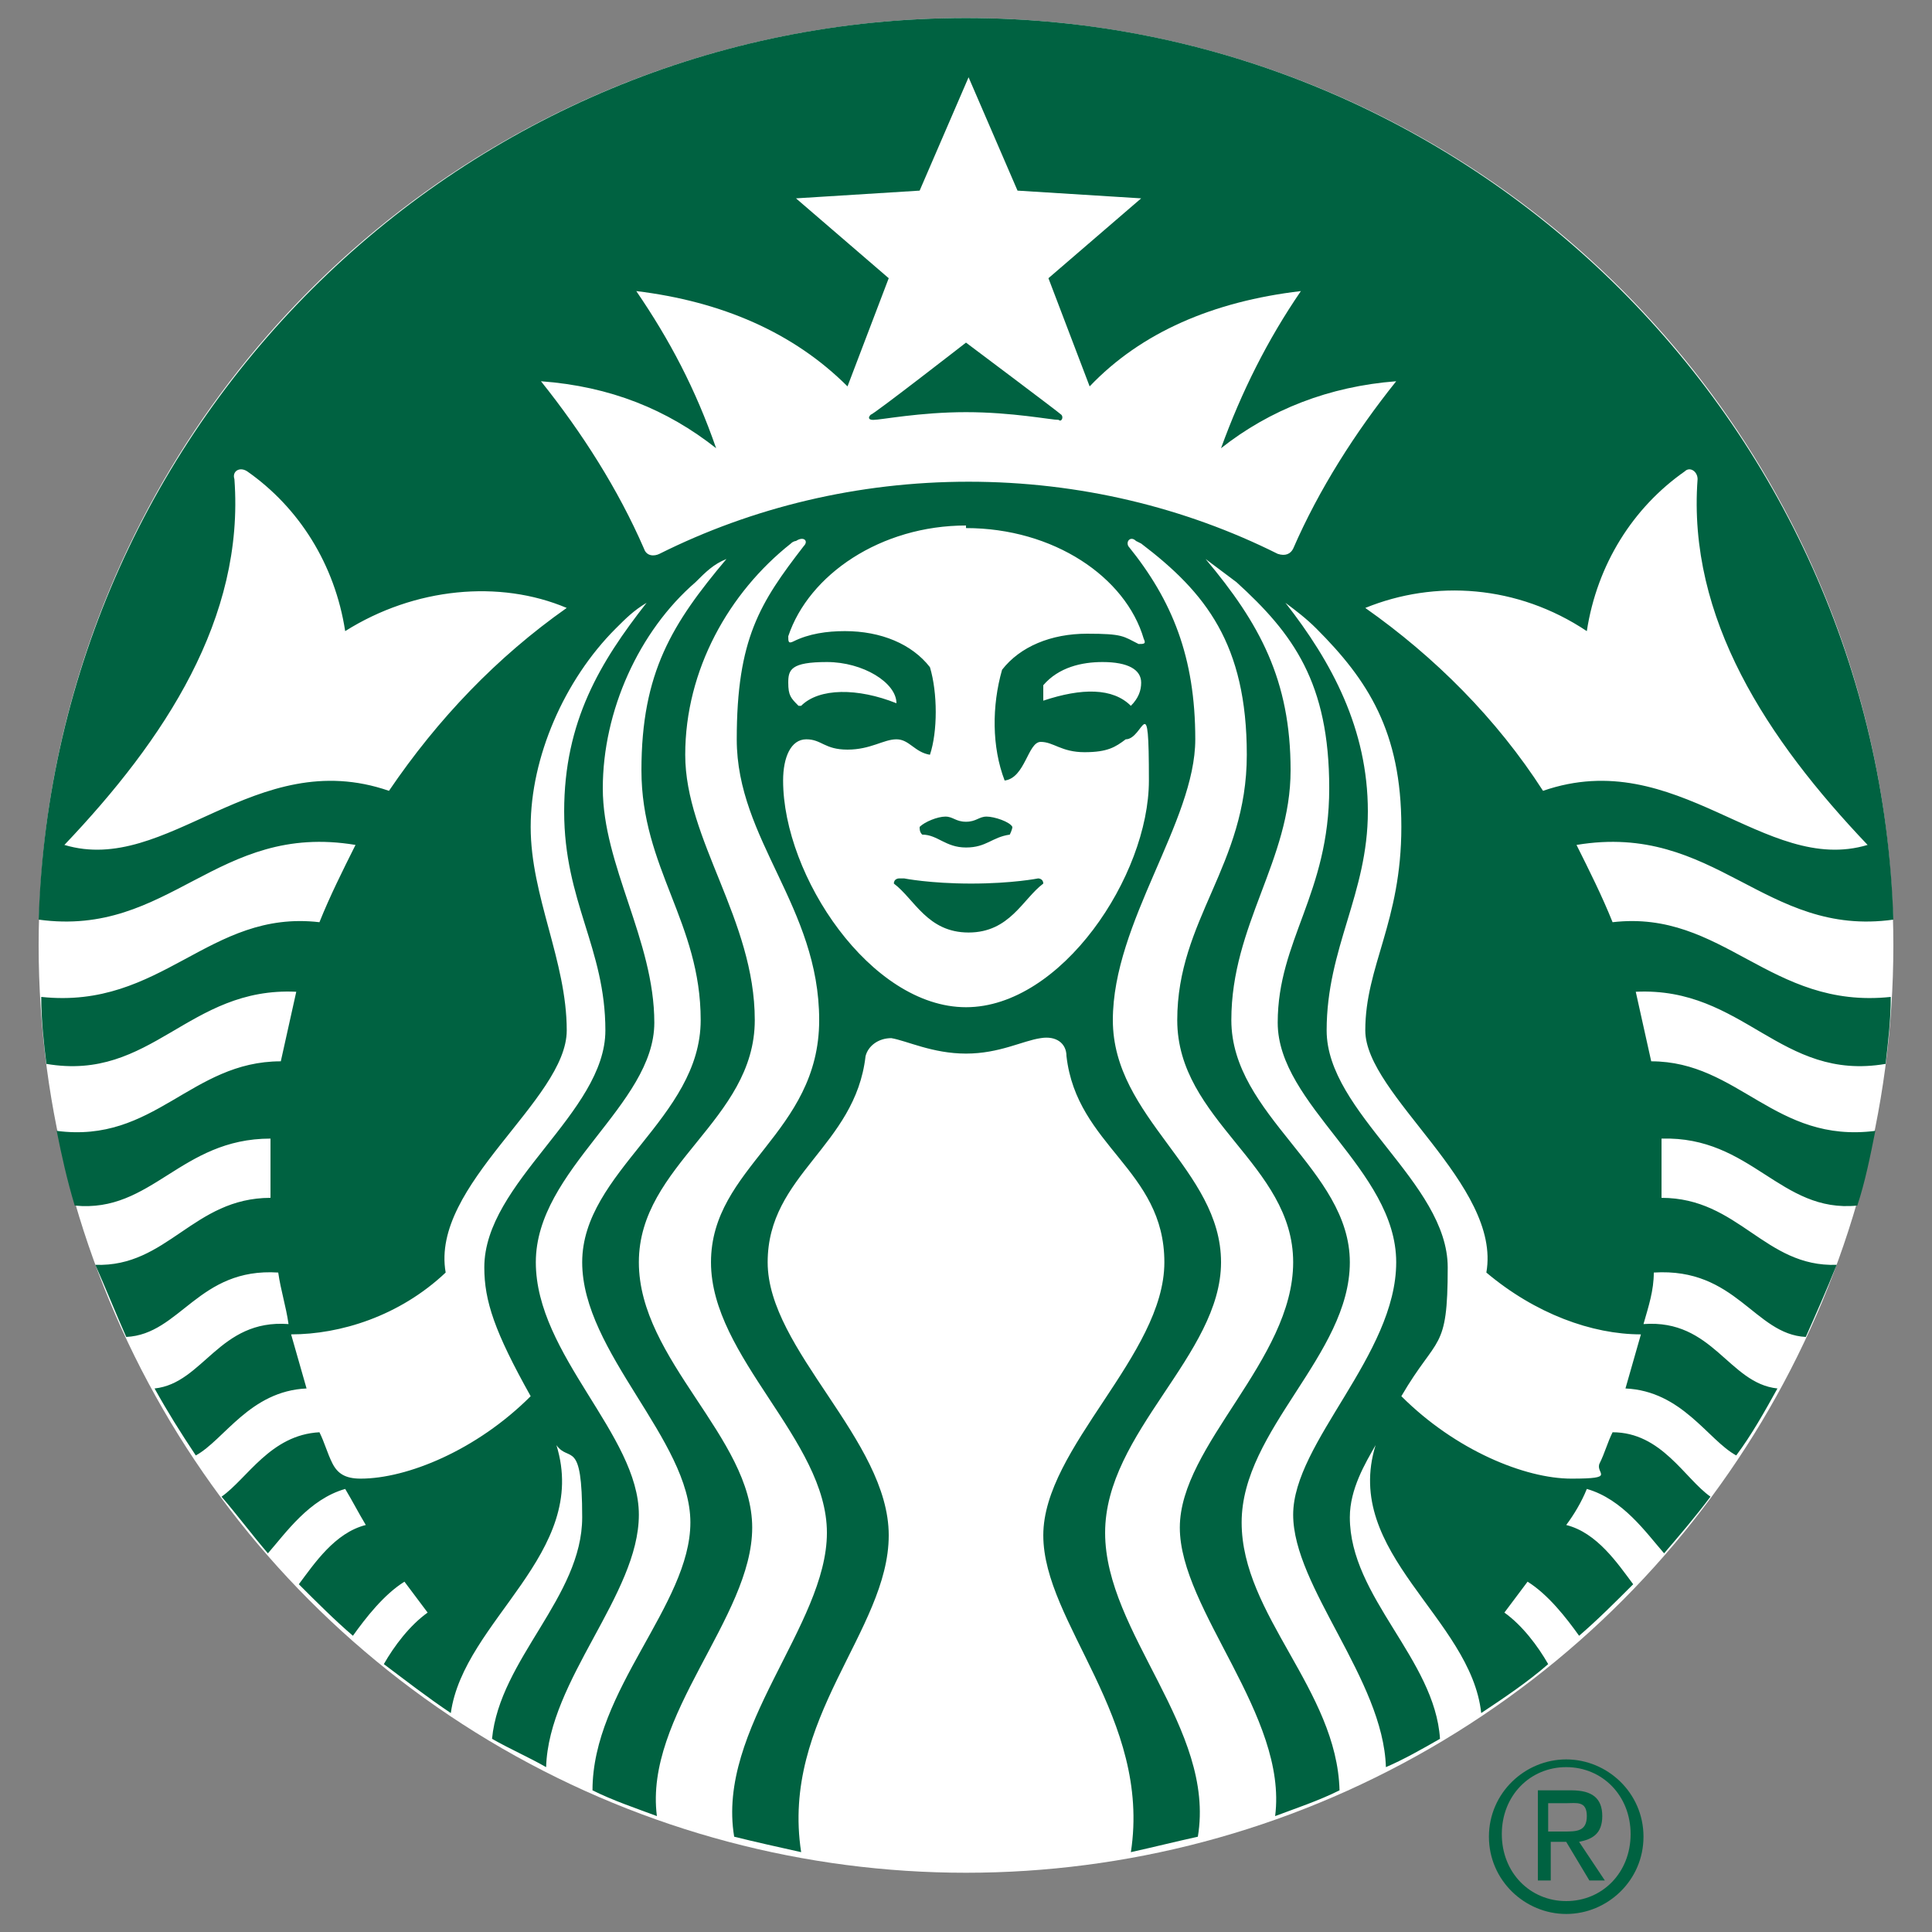 <?xml version="1.0" encoding="UTF-8"?>
<svg id="Layer_1" xmlns="http://www.w3.org/2000/svg" version="1.1" viewBox="0 0 75 75">
  <rect x="0" y="0" width="75" height="75" fill="#808080" stroke="none"/>
  <!-- Generator: Adobe Illustrator 29.2.1, SVG Export Plug-In . SVG Version: 2.1.0 Build 116)  -->
  <defs>
    <style>
      .st0 {
        fill: none;
      }

      .st1 {
        fill: #006241;
      }

      .st2 {
        fill: #fff;
      }
    </style>
  </defs>
  <g>
    <g>
      <path class="st0" d="M8.5,44.7l-.6-3.8h0s-.3,3.9-.3,3.9l-.9.2-1.6-3.6h0s.7,3.8.7,3.8l-1.1.2-1-5.5,1.6-.3,1.5,3.4h0s.2-3.7.2-3.7l1.7-.3,1,5.5-1.2.2Z"/>
      <path class="st0" d="M13.2,43.8l-.4-1-1.2.2v1s-1.3.2-1.3.2l.4-5.7,1.6-.3,2.3,5.3-1.3.2ZM11.6,39.7h0s0,2.4,0,2.4l.9-.2-.9-2.3Z"/>
      <path class="st0" d="M16.5,38.9c-.2-.2-.5-.3-.8-.2-.3,0-.5.3-.4.7,0,.3.3.4.8.6.6.2,1.3.4,1.5,1.4.2,1.2-.5,1.9-1.4,2.1-.7.1-1.3,0-1.7-.3l.5-1c.3.2.6.3,1,.3.3,0,.5-.3.4-.7,0-.4-.4-.5-.9-.6-.7-.2-1.2-.5-1.4-1.4-.2-1.2.6-1.9,1.4-2,.6-.1,1.1,0,1.5.3l-.5,1Z"/>
      <path class="st0" d="M19.4,38.1l.8,4.5-1.2.2-.8-4.5-1,.2-.2-1.1,3.2-.6.2,1.1-1,.2Z"/>
      <path class="st0" d="M21.7,42.3l-1-5.5,2.7-.5.2,1.1-1.5.3.2,1.1,1.4-.2.2,1-1.4.2.2,1.2,1.6-.3.2,1.1-2.8.5Z"/>
      <path class="st0" d="M27.5,41.3l-1.1-2.1h-.4c0,0,.4,2.3.4,2.3l-1.2.2-1-5.5,1.8-.3c1.1-.2,1.8.3,2,1.4.1.8-.2,1.3-.5,1.5l1.4,2.3-1.3.2ZM26,37h-.4c0,0,.2,1.5.2,1.5h.4c.4-.1.6-.4.5-.9,0-.6-.5-.6-.8-.6Z"/>
      <path class="st0" d="M31,40.7l-1-5.5,1.3-.2.8,4.4,1.5-.3.2,1.2-2.7.5Z"/>
      <path class="st0" d="M35.9,40c-1.3.2-2.3-.8-2.6-2.5-.3-1.7.3-3,1.6-3.3,1.3-.2,2.3.8,2.6,2.5.3,1.8-.3,3.1-1.6,3.3ZM35.1,35.4c-.6,0-.7.9-.5,1.8.2,1,.6,1.6,1.1,1.5.6,0,.7-.9.5-1.8-.2-1-.6-1.6-1.1-1.5Z"/>
      <path class="st0" d="M40.8,39.1c-1.4.2-2.4-.8-2.7-2.5-.3-1.7.3-3.1,1.6-3.3.7-.1,1.3,0,1.7.4l-.5,1c-.2-.2-.5-.3-.8-.3-.7.1-.9,1-.7,1.9.2.9.6,1.7,1.3,1.5.2,0,.3,0,.4-.2l-.2-1h-.6c0,.1-.2-1-.2-1l1.7-.3.5,2.9c-.3.3-.8.6-1.4.7Z"/>
      <path class="st0" d="M45.1,38.4c-1.3.2-2.3-.8-2.6-2.5-.3-1.7.3-3,1.6-3.3,1.3-.2,2.3.8,2.6,2.5.3,1.8-.3,3.1-1.6,3.3ZM44.3,33.8c-.6.1-.7.9-.5,1.8.2,1,.6,1.6,1.1,1.5.6,0,.7-.9.5-1.8-.2-1-.6-1.6-1.1-1.5Z"/>
      <path class="st0" d="M51,37.2l-1.4.2.8-4.7-1.9.3-.2-1.1,3.2-.6.2.9-.8,4.9Z"/>
      <path class="st0" d="M53.8,37h-.7s.4-6.3.4-6.3h.7s-.4,6.3-.4,6.3Z"/>
      <path class="st0" d="M57.8,33.6l-.8,1.4,1.8-.3.2,1.1-3.3.6-.2-1.1,1.3-2.2c.2-.4.3-.7.3-1,0-.3-.2-.6-.6-.5-.3,0-.5.3-.4.8h-1.2c0-1,.5-1.7,1.5-1.9,1-.2,1.8.3,1.9,1.3.1.7-.2,1.3-.5,1.9Z"/>
      <path class="st0" d="M61.5,35.4c-1.5.3-2.1-1.3-2.3-2.6-.2-1.2-.2-2.9,1.3-3.2,1.5-.3,2.1,1.3,2.3,2.6.2,1.2.2,2.9-1.3,3.2ZM60.7,30.8c-.5,0-.4,1.2-.3,1.9.1.7.4,1.8.9,1.7.5,0,.4-1.1.3-1.9-.1-.7-.4-1.8-.9-1.7Z"/>
      <path class="st0" d="M65.2,34.7l-.7-4.1-.7.8-.7-.9,1.3-1.4,1.1-.2,1,5.5-1.2.2Z"/>
      <path class="st0" d="M70.7,32.6l.2,1.1-1.1.2-.2-1.1-2,.4-.2-1.1,1-3.6,1.5-.3.6,3.4h.6c0,0,.2.9.2.9h-.6ZM69.1,29.6h0s-.6,2.3-.6,2.3l1-.2-.4-2.2Z"/>
    </g>
    <g>
      <circle class="st2" cx="37.5" cy="36.7" r="36"/>
      <path class="st1" d="M41.1,16.3c-.3,0-1.8-.3-3.6-.3s-3.3.3-3.6.3c-.2,0-.2-.1-.1-.2.1,0,3.7-2.8,3.7-2.8,0,0,3.6,2.7,3.7,2.8.1.1,0,.3-.1.2ZM34.9,34.1s-.2,0-.2.2c.8.6,1.3,1.9,2.9,1.9s2.1-1.3,2.9-1.9c0-.2-.2-.2-.2-.2,0,0-1,.2-2.6.2s-2.6-.2-2.6-.2ZM37.5,31.9c-.4,0-.5-.2-.8-.2-.3,0-.8.2-1,.4,0,.1,0,.2.1.3.6,0,.9.5,1.7.5s1-.4,1.7-.5c0,0,.1-.2.1-.3-.1-.2-.7-.4-1-.4-.3,0-.4.2-.8.2ZM73.4,38.7c0,.9-.1,1.7-.2,2.6-4.1.7-5.5-3-9.7-2.8.2.9.4,1.8.6,2.7,3.4,0,4.8,3.2,8.7,2.7-.2,1-.4,2-.7,2.9-3,.3-4.1-2.7-7.6-2.6,0,.5,0,1,0,1.5s0,.6,0,.8c3,0,4,2.7,6.8,2.6-.4,1-.8,1.9-1.2,2.8-2-.1-2.7-2.7-5.9-2.5,0,.7-.2,1.3-.4,2,2.7-.2,3.3,2.3,5.2,2.5-.5.9-1,1.8-1.6,2.6-1.1-.6-2.1-2.5-4.3-2.6.2-.7.4-1.4.6-2.1-1.9,0-4.1-.8-6-2.4.6-3.4-4.7-6.9-4.7-9.4s1.4-4.2,1.4-7.9-1.3-5.7-3.3-7.7c-.4-.4-.8-.7-1.2-1,1.8,2.3,3.2,4.9,3.2,8.1s-1.6,5.3-1.6,8.5,4.7,5.9,4.7,9.2-.4,2.6-1.8,5c2.1,2.1,4.8,3.2,6.6,3.2s.9-.2,1.1-.6c.2-.4.3-.8.5-1.2,1.9,0,2.8,1.8,3.8,2.5-.6.8-1.2,1.5-1.8,2.2-.7-.8-1.6-2.1-3-2.5-.2.5-.5,1-.8,1.4,1.2.3,2,1.5,2.6,2.3-.7.7-1.4,1.4-2.1,2-.5-.7-1.2-1.6-2-2.1-.3.4-.6.8-.9,1.2.7.5,1.3,1.3,1.7,2-.8.7-1.7,1.3-2.6,1.9-.4-3.7-5.4-6.2-4.1-10.4-.4.7-1,1.7-1,2.8,0,3.1,3.3,5.5,3.5,8.6-.7.4-1.4.8-2.1,1.1-.1-3.4-3.6-7-3.6-9.8s4-6.2,4-9.8-4.6-6.1-4.6-9.3,2-5,2-9.1-1.4-6-3.6-8c-.4-.3-.8-.6-1.2-.9,2.1,2.5,3.3,4.7,3.3,8.2s-2.3,6-2.3,9.7,4.6,5.8,4.6,9.4-4.2,6.5-4.2,10.1,3.7,6.5,3.8,10.4c-.8.4-1.7.7-2.5,1,.5-3.9-3.7-8-3.7-11.2s4.4-6.5,4.4-10.3-4.5-5.5-4.5-9.4,2.7-6,2.7-10.3-1.6-6.3-4.1-8.2c0,0,0,0-.2-.1-.2-.2-.4,0-.3.2,1.7,2.1,2.6,4.3,2.6,7.5s-3.2,7.1-3.2,10.9,4.2,5.8,4.2,9.4-4.5,6.6-4.5,10.5,4.3,7.6,3.6,11.8c-.9.2-1.7.4-2.6.6.8-5.2-3.4-8.9-3.4-12.3s4.7-7,4.7-10.6-3.4-4.5-3.8-8c0-.5-.4-.8-1-.7-.7.1-1.6.6-2.9.6s-2.3-.5-2.9-.6c-.5,0-.9.3-1,.7-.4,3.5-3.8,4.6-3.8,8s4.7,6.9,4.7,10.6-4.2,7.1-3.4,12.3c-.9-.2-1.8-.4-2.6-.6-.7-4.2,3.6-8.2,3.6-11.8s-4.5-6.8-4.5-10.5,4.2-5,4.2-9.4-3.2-7-3.2-10.9.9-5.3,2.6-7.5c.2-.2,0-.4-.3-.2,0,0-.1,0-.2.1-2.4,1.9-4.1,4.9-4.1,8.2s2.7,6.4,2.7,10.3-4.5,5.6-4.5,9.4,4.4,6.8,4.4,10.3-4.2,7.3-3.7,11.2c-.8-.3-1.7-.6-2.5-1,0-3.9,3.8-7.2,3.8-10.4s-4.2-6.6-4.2-10.1,4.6-5.6,4.6-9.4-2.3-5.9-2.3-9.7,1.2-5.7,3.3-8.2c-.5.2-.8.5-1.2.9-2.2,1.9-3.6,5-3.6,8s2,5.9,2,9.1-4.6,5.7-4.6,9.3,4,6.7,4,9.8-3.5,6.4-3.6,9.8c-.7-.4-1.4-.7-2.1-1.1.3-3.1,3.5-5.5,3.5-8.6s-.5-2.1-1-2.8c1.3,4.2-3.6,6.8-4.1,10.4-.9-.6-1.8-1.3-2.6-1.9.4-.7,1-1.5,1.7-2-.3-.4-.6-.8-.9-1.2-.8.5-1.5,1.4-2,2.1-.7-.6-1.4-1.3-2.1-2,.6-.8,1.4-2,2.6-2.3-.3-.5-.5-.9-.8-1.4-1.4.4-2.3,1.7-3,2.5-.6-.7-1.2-1.5-1.8-2.2,1-.7,1.9-2.4,3.8-2.5.2.4.3.8.5,1.2.2.4.5.6,1.1.6,1.8,0,4.5-1.1,6.6-3.2-1.4-2.5-1.8-3.7-1.8-5,0-3.3,4.7-6,4.7-9.2s-1.6-5-1.6-8.5,1.4-5.8,3.2-8.1c-.5.3-.8.6-1.2,1-2,2-3.3,5-3.3,7.7s1.4,5.2,1.4,7.9-5.3,6-4.7,9.4c-1.8,1.7-4.1,2.4-6,2.4.2.7.4,1.4.6,2.1-2.2.1-3.2,2-4.3,2.6-.6-.9-1.1-1.7-1.6-2.6,1.9-.2,2.5-2.7,5.2-2.5-.1-.7-.3-1.3-.4-2-3.1-.2-3.8,2.4-5.9,2.5-.4-.9-.8-1.9-1.2-2.8,2.8.1,3.8-2.6,6.8-2.6,0-.3,0-.6,0-.8,0-.5,0-1,0-1.5-3.5,0-4.6,2.9-7.6,2.6-.3-1-.5-1.9-.7-2.9,3.8.5,5.2-2.7,8.7-2.7.2-.9.4-1.8.6-2.7-4.2-.2-5.6,3.5-9.7,2.8-.1-.8-.2-1.7-.2-2.6,4.7.5,6.5-3.4,10.8-2.9.4-1,.9-2,1.4-3-5.4-.9-7.2,3.6-12.3,2.9C2.1,16.3,18,.7,37.5.7s35.4,15.6,36,35c-5,.7-6.9-3.8-12.3-2.9.5,1,1,2,1.4,3,4.3-.5,6.1,3.4,10.8,2.9ZM22,23.6c-2.6-1.1-5.9-.8-8.6.9-.4-2.6-1.8-4.8-3.8-6.2-.3-.2-.6,0-.5.3.4,5.4-2.7,10.1-6.6,14.2,4,1.2,7.4-3.9,12.6-2.1,1.9-2.8,4.2-5.2,6.9-7.1ZM37.5,20.4c-3.3,0-6.1,1.9-6.9,4.3,0,.2,0,.3.2.2.6-.3,1.3-.4,2-.4,1.4,0,2.6.5,3.3,1.4.3,1,.3,2.5,0,3.4-.6-.1-.8-.6-1.3-.6s-1,.4-1.9.4-1-.4-1.6-.4-.9.7-.9,1.6c0,3.7,3.4,8.8,7.1,8.8s7.1-5.1,7.1-8.8-.2-1.6-.9-1.6c-.4.3-.7.5-1.6.5s-1.2-.4-1.7-.4-.6,1.4-1.4,1.5c-.5-1.3-.5-2.9-.1-4.3.7-.9,1.9-1.4,3.3-1.4s1.4.1,2,.4c.2,0,.3,0,.2-.2-.7-2.4-3.5-4.3-6.9-4.3ZM42.8,25.7c-.8,0-1.7.2-2.3.9,0,.2,0,.4,0,.6,1.5-.5,2.7-.5,3.4.2.3-.3.4-.6.4-.9,0-.5-.5-.8-1.5-.8ZM31.1,27.4c.7-.7,2.2-.7,3.7-.1,0-.8-1.3-1.6-2.7-1.6s-1.5.3-1.5.8.1.6.4.9ZM54.2,14.8c-2.6.2-4.9,1.1-6.8,2.6.8-2.2,1.8-4.2,3.1-6.1-3.4.4-6.2,1.6-8.2,3.7l-1.6-4.2,3.6-3.1-4.8-.3-1.9-4.4-1.9,4.4-4.8.3,3.6,3.1-1.6,4.2c-2.1-2.1-4.9-3.3-8.2-3.7,1.3,1.9,2.3,3.8,3.1,6.1-1.9-1.5-4.1-2.4-6.8-2.6,1.6,2,3,4.2,4,6.5.1.3.4.3.6.2,3.6-1.8,7.7-2.8,12-2.8s8.4,1,12,2.8c.3.1.5,0,.6-.2,1-2.3,2.4-4.5,4-6.5ZM59.9,30.7c5.2-1.8,8.6,3.3,12.6,2.1-3.9-4.1-7-8.8-6.6-14.2,0-.3-.3-.5-.5-.3-2,1.4-3.4,3.6-3.8,6.2-2.7-1.8-5.9-2-8.6-.9,2.7,1.9,5.1,4.3,6.9,7.1Z"/>
    </g>
  </g>
  <path class="st1" d="M60.8,68.3c1.6,0,3,1.3,3,3s-1.4,3-3,3-3-1.3-3-3,1.4-3,3-3ZM60.8,73.8c1.4,0,2.5-1.1,2.5-2.6s-1.1-2.6-2.5-2.6-2.5,1.1-2.5,2.6,1.1,2.6,2.5,2.6ZM59.7,69.5h1.3c.8,0,1.2.3,1.2,1s-.4.9-.9,1l1,1.5h-.6l-.9-1.5h-.6v1.5h-.5v-3.5ZM60.2,71.1h.5c.5,0,.9,0,.9-.6s-.4-.5-.8-.5h-.7v1.1Z"/>
</svg>